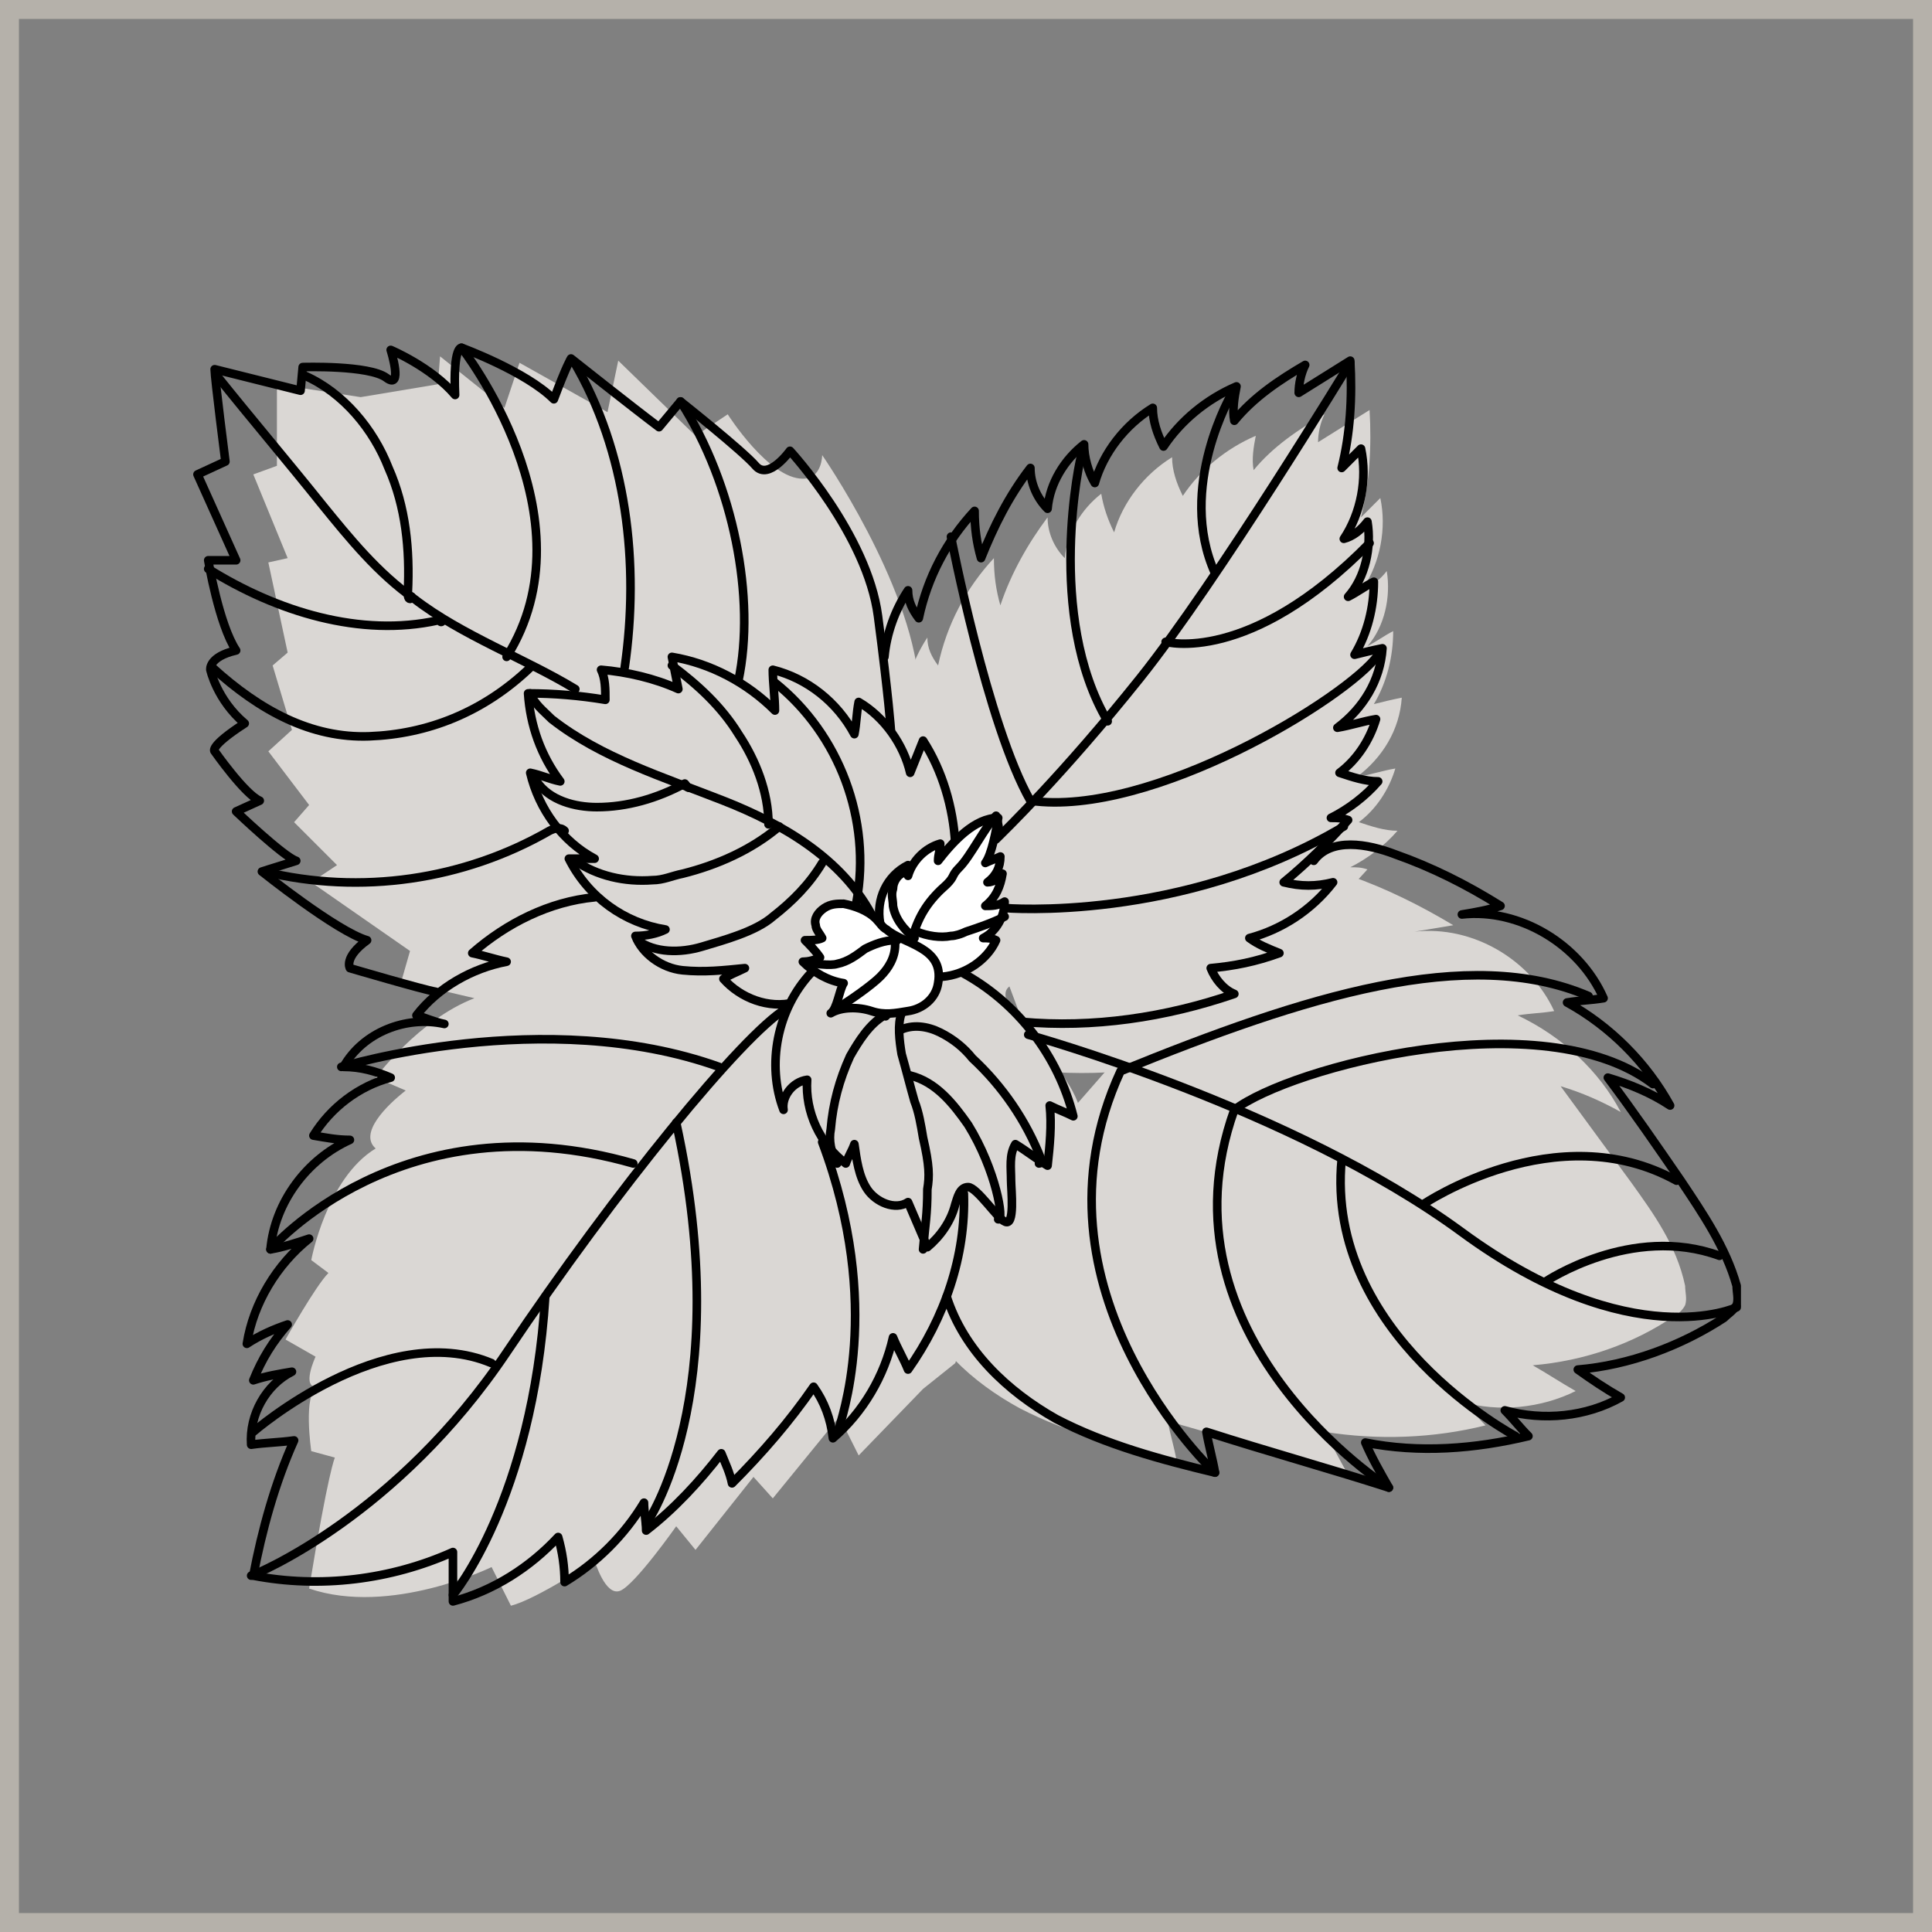 <?xml version="1.0" encoding="UTF-8"?> <svg xmlns="http://www.w3.org/2000/svg" width="90" height="90" viewBox="0 0 90 90" fill="none"><rect x="0" y="0" width="90" height="90" fill="#808080" stroke="none"/> <g clip-path="url(#clip0_1240_15395)"> <rect x="0.441" y="0.441" width="89.118" height="89.118" stroke="#B5B1AA" stroke-width="0.882"></rect> <g clip-path="url(#clip1_1240_15395)"> <path d="M42.5 60.2C43.3 62.6 45.3 64.4 47.5 65.6C49.8 66.8 52.3 67.4 54.8 68C54.7 67.4 54.5 66.8 54.4 66.2C57.2 67 60 67.8 62.8 68.7C62.4 68 62.1 67.4 61.7 66.7C64.2 67.1 66.8 67 69.2 66.4C68.8 66 68.5 65.6 68.1 65.3C69.8 65.8 71.8 65.6 73.4 64.8C72.7 64.4 72.1 64 71.4 63.6C73.8 63.4 76.1 62.6 78 61.3C78.2 61.2 78.4 61 78.5 60.8C78.6 60.5 78.5 60.2 78.5 59.9C78.1 58 77 56.5 76 55.1C74.9 53.6 73.8 52.1 72.7 50.6C73.7 50.9 74.6 51.3 75.5 51.8C74.5 49.9 72.8 48.3 70.7 47.3C71.3 47.2 71.8 47.2 72.4 47.1C71.3 44.7 68.6 43.1 65.9 43.4C66.5 43.3 67.1 43.2 67.7 43.1C66.2 42.2 64.6 41.4 62.9 40.8C61.7 40.3 60 40.1 59.2 41.1" fill="#DAD7D4"></path> <path d="M42.1 32.8C42.2 31.7 42.6 30.6 43.2 29.7C43.2 30.2 43.4 30.6 43.7 31C44.1 29.1 45 27.4 46.3 26C46.3 26.8 46.4 27.5 46.6 28.2C47.1 26.7 47.9 25.3 48.8 24.1C48.8 24.8 49.1 25.5 49.6 26C49.7 24.8 50.4 23.7 51.3 23C51.4 23.6 51.6 24.2 51.9 24.8C52.3 23.4 53.3 22.1 54.6 21.3C54.6 21.9 54.8 22.5 55.1 23.1C55.9 21.9 57.1 20.9 58.5 20.3C58.4 20.8 58.3 21.4 58.4 21.9C59.3 20.8 60.5 20 61.7 19.3C61.5 19.7 61.4 20.2 61.4 20.6C62.2 20.1 63 19.6 63.8 19.1C63.9 20.8 63.8 22.5 63.4 24.1C63.7 23.8 64 23.5 64.3 23.2C64.6 24.6 64.3 26.2 63.5 27.4C63.9 27.3 64.3 27 64.6 26.6C64.8 27.8 64.5 29.2 63.7 30.1C64.1 29.9 64.5 29.6 64.9 29.4C64.9 30.6 64.6 31.8 64 32.8C64.4 32.7 64.8 32.6 65.3 32.5C65.2 34 64.4 35.3 63.2 36.2C63.8 36.1 64.4 35.9 65 35.8C64.7 36.8 64.1 37.7 63.3 38.3C63.9 38.5 64.5 38.7 65.1 38.7C64.5 39.4 63.7 40 62.9 40.4C63.2 40.4 63.4 40.4 63.7 40.5C62.8 41.5 61.8 42.5 60.7 43.4C61.5 43.6 62.2 43.6 63 43.4C62 44.7 60.6 45.6 59.1 46C59.5 46.3 60 46.5 60.5 46.7C59.4 47.1 58.4 47.3 57.3 47.4C57.5 47.9 57.9 48.4 58.4 48.6C55.2 49.7 51.8 50.2 48.5 49.9" fill="#DAD7D4"></path> <path d="M12.9 17.9L16.8 18.5L20.4 17.9L20.5 16.6L23.5 19L24.2 16.9L28.3 19.2L28.8 16.8L32.4 20.3L33.9 19.3C33.9 19.3 35.8 22.3 37.4 22.3C38.3 22.3 38.3 21.2 38.3 21.2C38.3 21.2 42.4 27.1 42.8 31.8C43.2 36.5 44.2 33.9 44.2 33.9L46.1 37.4L47.7 37.7L48.5 42.1C48.5 42.1 48.5 45.1 47.1 45.9C45.7 46.7 50.4 49.8 50.4 52.3C50.4 54.8 48.6 56.3 48.6 56.3L48.3 58.4L46.5 57.4L44.5 63.5L43 64.7L40 67.8L39.1 66L36 69.8L35.1 68.8L32.4 72.2L31.5 71.1C31.5 71.1 29.6 73.8 28.9 74.1C28.2 74.4 27.7 72.7 27.7 72.7C27.7 72.7 25 74.5 23.8 74.8C22.9 73 22.9 73 22.9 73C22.9 73 18.2 75.3 14.4 74C15.3 68.5 15.6 67.9 15.6 67.9L14.5 67.6C14.5 67.6 14.1 64.9 14.8 64.6C14 64.7 14.7 63.2 14.7 63.2L13.3 62.4C13.3 62.4 14.7 59.9 15.3 59.3C14.5 58.7 14.5 58.7 14.5 58.7C14.5 58.7 15.2 54.9 17.5 53.5C16.7 52.8 18 51.5 18.9 50.8C17.5 50.2 17.5 50.2 17.5 50.2C17.5 50.2 19.5 47.5 22.1 46.5C18.7 45.7 18.7 45.7 18.7 45.7L19.1 44.3L14.5 41.1L15.7 40.3L13.7 38.3L14.4 37.5L12.5 35L13.6 34L12.7 31L13.4 30.4L12.5 26.2L13.4 26L11.8 22.1L12.9 21.7V17.9Z" fill="#DAD7D4"></path> <path d="M20.3 46.2C19.7 46.1 16.3 45.1 16.3 45.1C16.3 45.1 16 44.6 17.1 43.8C15.7 43.4 12.2 40.6 12.2 40.6C12.2 40.6 12.5 40.5 13.8 40.1C13.2 39.9 11 37.8 11 37.8C11 37.8 11 37.8 12.1 37.3C11.4 37 10 35 10 35C10 35 9.7 34.8 11.4 33.7C10.1 32.6 9.8 31.2 9.8 31.2C9.8 31.2 9.7 30.6 11 30.3C10.2 29.1 9.7 26.1 9.7 26.1H11L9.2 22.1L10.5 21.5C10.5 21.5 10 17.6 10 17.2L14 18.2L14.1 17.1C14.1 17.1 17.2 17 18 17.6C18.8 18.2 18.2 16.3 18.2 16.3C18.2 16.3 20.1 17.1 21.2 18.4C21.1 16.1 21.5 16.2 21.5 16.2C21.5 16.2 24.5 17.3 25.8 18.6C26.4 17 26.6 16.7 26.6 16.7C26.6 16.7 29.5 19 30.7 19.9C31.7 18.7 31.7 18.7 31.7 18.7C31.7 18.7 34.6 21 35.2 21.7C35.8 22.4 36.8 21 36.8 21C36.8 21 40.4 24.9 40.9 28.7C41.4 32.5 41.5 34 41.5 34" stroke="black" stroke-width="0.4" stroke-miterlimit="10" stroke-linecap="round" stroke-linejoin="round"></path> <path d="M37 46.7C35.8 47 34.5 46.5 33.7 45.6C34 45.4 34.3 45.3 34.7 45.1C33.7 45.2 32.8 45.3 31.8 45.2C30.8 45.1 29.9 44.4 29.6 43.6C30.1 43.6 30.6 43.5 31 43.3C29.1 43 27.4 41.8 26.5 40C26.9 40 27.3 40 27.7 40C26.2 39.2 25.1 37.7 24.7 36C25.2 36.1 25.6 36.3 26.1 36.4C25.2 35.2 24.7 33.8 24.6 32.3C25.8 32.3 27 32.4 28.2 32.6C28.2 32.1 28.2 31.6 28 31.2C29.2 31.3 30.5 31.6 31.6 32.1C31.5 31.6 31.4 31.1 31.3 30.6C33.1 30.9 34.8 31.8 36.1 33.1C36.1 32.5 36 31.8 36 31.2C37.6 31.6 39 32.7 39.8 34.2C39.9 33.7 39.9 33.2 40 32.7C41.2 33.4 42.1 34.7 42.4 36C42.6 35.5 42.8 35 43 34.5C43.9 35.9 44.4 37.6 44.5 39.3" fill="#DAD7D4"></path> <path d="M37 46.7C35.8 47 34.5 46.5 33.7 45.6C34 45.4 34.3 45.3 34.7 45.1C33.7 45.2 32.8 45.3 31.8 45.2C30.8 45.1 29.9 44.4 29.6 43.6C30.1 43.6 30.6 43.5 31 43.3C29.1 43 27.4 41.8 26.5 40C26.9 40 27.3 40 27.7 40C26.2 39.2 25.1 37.7 24.7 36C25.2 36.1 25.6 36.3 26.1 36.4C25.2 35.2 24.7 33.8 24.6 32.3C25.8 32.3 27 32.4 28.2 32.6C28.2 32.1 28.2 31.6 28 31.2C29.2 31.3 30.5 31.6 31.6 32.1C31.5 31.6 31.4 31.1 31.3 30.6C33.1 30.9 34.8 31.8 36.1 33.1C36.1 32.5 36 31.8 36 31.2C37.6 31.6 39 32.7 39.8 34.2C39.9 33.7 39.9 33.2 40 32.7C41.2 33.4 42.1 34.7 42.4 36C42.6 35.5 42.8 35 43 34.5C43.9 35.9 44.4 37.6 44.5 39.3" stroke="black" stroke-width="0.4" stroke-miterlimit="10" stroke-linecap="round" stroke-linejoin="round"></path> <path d="M44.1 60.4C44.9 62.9 46.9 64.8 49.2 66.1C51.5 67.3 54.1 68 56.6 68.6C56.5 68 56.3 67.3 56.2 66.7C59 67.6 61.9 68.4 64.7 69.3C64.3 68.6 63.9 67.9 63.6 67.2C66.1 67.7 68.7 67.5 71.2 66.9C70.8 66.5 70.5 66.1 70.1 65.7C71.9 66.2 73.9 66 75.5 65.1C74.8 64.7 74.2 64.3 73.5 63.8C75.9 63.6 78.3 62.7 80.3 61.4C80.5 61.2 80.7 61.1 80.9 60.8C81 60.5 80.9 60.2 80.9 59.9C80.4 58.1 79.3 56.5 78.3 55C77.2 53.4 76.1 51.8 74.9 50.2C75.9 50.5 76.9 50.9 77.8 51.5C76.7 49.5 75 47.8 73 46.7C73.6 46.6 74.1 46.6 74.7 46.5C73.6 44 70.8 42.3 68.1 42.6C68.7 42.5 69.3 42.4 69.9 42.2C68.3 41.2 66.7 40.4 65 39.8C63.7 39.3 62 39 61.2 40.1" stroke="black" stroke-width="0.4" stroke-miterlimit="10" stroke-linecap="round" stroke-linejoin="round"></path> <path d="M41.2 30.6C41.3 29.5 41.7 28.4 42.3 27.5C42.3 28 42.5 28.4 42.8 28.8C43.2 26.9 44.1 25.2 45.4 23.8C45.4 24.6 45.5 25.3 45.7 26C46.3 24.5 47 23.1 48 21.8C48 22.5 48.3 23.2 48.8 23.7C48.9 22.5 49.6 21.4 50.5 20.7C50.5 21.3 50.7 22 51 22.5C51.4 21.1 52.4 19.8 53.7 19C53.7 19.6 53.9 20.2 54.2 20.8C55 19.6 56.2 18.6 57.6 18C57.5 18.5 57.4 19.1 57.5 19.6C58.4 18.5 59.6 17.7 60.8 17C60.6 17.4 60.5 17.9 60.5 18.3C61.3 17.8 62.1 17.3 62.9 16.8C63 18.5 62.9 20.2 62.5 21.8C62.8 21.5 63.1 21.2 63.4 20.9C63.7 22.3 63.4 23.9 62.6 25.1C63 25 63.4 24.7 63.7 24.3C63.9 25.5 63.6 26.9 62.8 27.8C63.2 27.6 63.6 27.3 64 27.1C64 28.3 63.7 29.5 63.1 30.5C63.5 30.4 63.9 30.3 64.4 30.2C64.3 31.7 63.5 33 62.3 33.9C62.9 33.8 63.5 33.6 64.1 33.5C63.8 34.5 63.2 35.4 62.4 36C63 36.2 63.6 36.4 64.2 36.4C63.6 37.1 62.8 37.7 62 38.1C62.3 38.1 62.5 38.1 62.8 38.2C61.9 39.2 60.9 40.2 59.8 41.1C60.6 41.3 61.3 41.3 62.1 41.1C61.1 42.4 59.7 43.3 58.2 43.7C58.6 44 59.1 44.2 59.6 44.4C58.5 44.8 57.5 45 56.4 45.1C56.6 45.6 57 46.1 57.5 46.3C54.3 47.4 50.9 47.9 47.6 47.6" stroke="black" stroke-width="0.4" stroke-miterlimit="10" stroke-linecap="round" stroke-linejoin="round"></path> <path d="M27.7 41.8C25.6 42 23.6 43 22 44.4C22.5 44.5 23.1 44.7 23.6 44.8C22 45.1 20.4 46 19.4 47.3C19.8 47.4 20.2 47.6 20.7 47.7C18.9 47.3 16.9 48.1 16 49.7C16.8 49.7 17.5 49.9 18.2 50.2C16.7 50.6 15.4 51.6 14.6 52.9C15.2 53 15.7 53.1 16.3 53.1C14.3 54 12.8 56 12.6 58.2C13.2 58.1 13.8 57.9 14.4 57.7C12.9 58.9 11.8 60.7 11.5 62.6C12.1 62.2 12.8 61.9 13.4 61.7C12.7 62.5 12.2 63.3 11.8 64.3C12.4 64.1 13 64 13.6 63.9C12.4 64.5 11.6 65.9 11.7 67.3C12.4 67.2 13 67.2 13.7 67.1C12.8 69.1 12.2 71.3 11.8 73.4C14.9 74 18.2 73.6 21.1 72.3C21.1 73.1 21.1 73.8 21.1 74.6C23 74.1 24.7 73 26 71.6C26.2 72.3 26.3 73 26.3 73.7C27.8 72.8 29.1 71.5 30 70C30 70.4 30.1 70.9 30.1 71.3C31.4 70.3 32.6 69 33.6 67.7C33.8 68.2 34 68.6 34.1 69.1C35.5 67.7 36.8 66.2 37.9 64.6C38.4 65.3 38.7 66.1 38.8 67C40.2 65.8 41.2 64.1 41.6 62.3C41.8 62.8 42.1 63.3 42.3 63.8C44 61.4 45 58.5 44.9 55.6" stroke="black" stroke-width="0.4" stroke-miterlimit="10" stroke-linecap="round" stroke-linejoin="round"></path> <path d="M37.8 45.3C36.2 47 35.7 49.6 36.5 51.7C36.4 51.1 36.9 50.4 37.6 50.3C37.5 51.8 38.2 53.3 39.4 54.2C39.5 53.9 39.7 53.6 39.8 53.3C39.9 54 40 54.8 40.4 55.4C40.8 56 41.7 56.4 42.3 56C42.6 56.7 42.9 57.4 43.2 58.1C43.8 57.6 44.3 56.9 44.5 56.1C44.6 55.8 44.7 55.3 45.1 55.3C45.5 55.3 46.5 56.8 46.8 56.9C47.3 57.2 47.1 55.4 47.1 55C47.1 54.4 47 53.8 47.3 53.3C47.8 53.6 48.3 54 48.8 54.3C48.9 53.4 49 52.4 48.9 51.5C49.3 51.7 49.6 51.8 50 52C49.3 49.2 47.4 46.7 44.8 45.3" fill="#DAD7D4"></path> <path d="M37.8 45.3C36.2 47 35.7 49.6 36.5 51.7C36.4 51.1 36.9 50.4 37.6 50.3C37.5 51.8 38.2 53.3 39.4 54.2C39.5 53.9 39.7 53.6 39.8 53.3C39.9 54 40 54.8 40.4 55.4C40.8 56 41.7 56.4 42.3 56C42.6 56.7 42.9 57.4 43.2 58.1C43.8 57.6 44.3 56.9 44.5 56.1C44.6 55.8 44.7 55.3 45.1 55.3C45.5 55.3 46.5 56.8 46.8 56.9C47.3 57.2 47.1 55.4 47.1 55C47.1 54.4 47 53.8 47.3 53.3C47.8 53.6 48.3 54 48.8 54.3C48.9 53.4 49 52.4 48.9 51.5C49.3 51.7 49.6 51.8 50 52C49.3 49.2 47.4 46.7 44.8 45.3" stroke="black" stroke-width="0.4" stroke-miterlimit="10" stroke-linecap="round" stroke-linejoin="round"></path> <path d="M41 43C40.8 41.9 41.3 40.8 42.3 40.3C42.3 40.5 42.3 40.7 42.3 40.8C42.5 40.1 43.1 39.5 43.8 39.3C43.8 39.6 43.7 39.8 43.7 40.1C44.4 39.2 45.4 38.1 46.5 38.1C46.4 38.7 46.2 39.8 45.9 40.2C46.1 40.1 46.4 40 46.6 39.9C46.6 40.4 46.4 40.8 46 41.1C46.3 41.1 46.5 40.9 46.7 40.7C46.6 41.3 46.4 41.8 45.9 42.2C46.2 42.2 46.5 42.2 46.8 42C46.8 42.7 46.4 43.4 45.8 43.7C46 43.7 46.2 43.7 46.4 43.8C46 44.7 45 45.4 43.9 45.5C43.8 45.5 43.6 45.5 43.6 45.7" fill="white"></path> <path d="M41 43C40.8 41.9 41.3 40.8 42.3 40.3C42.3 40.5 42.3 40.7 42.3 40.8C42.5 40.1 43.1 39.5 43.8 39.3C43.8 39.6 43.7 39.8 43.7 40.1C44.4 39.2 45.4 38.1 46.5 38.1C46.4 38.7 46.2 39.8 45.9 40.2C46.1 40.1 46.4 40 46.6 39.9C46.6 40.4 46.4 40.8 46 41.1C46.3 41.1 46.5 40.9 46.7 40.7C46.6 41.3 46.4 41.8 45.9 42.2C46.2 42.2 46.5 42.2 46.8 42C46.8 42.7 46.4 43.4 45.8 43.7C46 43.7 46.2 43.7 46.4 43.8C46 44.7 45 45.4 43.9 45.5C43.8 45.5 43.6 45.5 43.6 45.7" stroke="black" stroke-width="0.4" stroke-miterlimit="10" stroke-linecap="round" stroke-linejoin="round"></path> <path d="M43.7 45.8C43.6 46.5 43 47 42.3 47.1C41.7 47.2 41.2 47.3 40.6 47.1C40 46.9 39.2 46.9 38.7 47.2C39 47 39.1 46.1 39.3 45.8C38.6 45.7 37.9 45.3 37.4 44.8C37.7 44.8 38 44.7 38.2 44.6C38 44.3 37.7 44 37.5 43.8C37.8 43.8 38.1 43.8 38.3 43.7C38.2 43.5 38 43.3 38 43.1C37.9 42.8 38.1 42.5 38.4 42.3C38.7 42.1 39 42.1 39.3 42.1C39.8 42.2 40.4 42.4 40.8 42.8C41 43 41.1 43.2 41.3 43.3C42.1 44 44 44.1 43.7 45.8Z" fill="white" stroke="black" stroke-width="0.4" stroke-miterlimit="10" stroke-linecap="round" stroke-linejoin="round"></path> <path d="M42.5 43.7C42.8 42.6 43.3 41.9 44.1 41.2C44.5 40.8 44.3 40.8 44.7 40.4C45.2 39.9 45.9 38.5 46.4 38C46.4 38 46.6 38.7 46.5 38.7" stroke="black" stroke-width="0.4" stroke-miterlimit="10" stroke-linecap="round" stroke-linejoin="round"></path> <path d="M42 40.7C41.8 40.8 41.6 41.1 41.6 41.4C41.5 41.7 41.6 41.9 41.6 42.2C41.7 42.8 42.1 43.3 42.6 43.7H42.5" stroke="black" stroke-width="0.4" stroke-miterlimit="10" stroke-linecap="round" stroke-linejoin="round"></path> <path d="M42.7 43.4C43.2 43.6 43.8 43.7 44.3 43.6C44.5 43.6 44.8 43.5 45 43.4C45.6 43.2 46.2 43 46.8 42.7" stroke="black" stroke-width="0.4" stroke-miterlimit="10" stroke-linecap="round" stroke-linejoin="round"></path> <path d="M37.5 44.8C37.9 44.9 38.7 45 39 44.9C39.5 44.8 39.9 44.5 40.3 44.2C40.7 44 41.2 43.8 41.7 43.8H41.8C41.8 43.8 41.7 43.7 41.8 43.8" stroke="black" stroke-width="0.4" stroke-miterlimit="10" stroke-linecap="round" stroke-linejoin="round"></path> <path d="M39.1 46.9C39.6 46.6 40.6 45.9 41 45.5C41.4 45.1 41.7 44.6 41.7 44" stroke="black" stroke-width="0.4" stroke-miterlimit="10" stroke-linecap="round" stroke-linejoin="round"></path> <path d="M42 47.2C41.8 47.7 41.9 48.5 42 49.1C42.2 49.8 42.4 50.6 42.6 51.3C42.8 51.8 42.9 52.4 43 53C43.3 54.3 43.3 54.8 43.2 55.4C43.2 56.6 43.1 57 43 58.2" stroke="black" stroke-width="0.4" stroke-miterlimit="10" stroke-linecap="round" stroke-linejoin="round"></path> <path d="M39 54.2C38.7 53.7 38.6 53.1 38.7 52.6C38.8 51.4 39.1 50.3 39.6 49.2C40 48.5 40.5 47.7 41.2 47.3H41.3C41.3 47.3 41.2 47.4 41.3 47.3" stroke="black" stroke-width="0.4" stroke-miterlimit="10" stroke-linecap="round" stroke-linejoin="round"></path> <path d="M42.4 50.1C43.6 50.4 44.4 51.4 45.1 52.4C46.4 54.5 46.8 56.9 46.5 56.8" stroke="black" stroke-width="0.4" stroke-miterlimit="10" stroke-linecap="round" stroke-linejoin="round"></path> <path d="M41.9 48C42.5 47.7 43.2 47.8 43.8 48.1C44.4 48.4 44.9 48.8 45.3 49.3C46.7 50.6 47.8 52.2 48.5 54C48.5 54.1 48.5 54.2 48.4 54.2" stroke="black" stroke-width="0.4" stroke-miterlimit="10" stroke-linecap="round" stroke-linejoin="round"></path> <path d="M24.7 32.3C24.9 32.8 25.3 33.1 25.7 33.5C28 35.3 30.9 36.2 33.7 37.3C36.5 38.4 39.2 40 40.6 42.6C40.5 42.5 40.4 42.4 40.3 42.3" stroke="black" stroke-width="0.4" stroke-miterlimit="10" stroke-linecap="round" stroke-linejoin="round"></path> <path d="M31.3 31C32.5 31.9 33.6 32.9 34.4 34.2C35.2 35.4 35.8 36.9 35.8 38.4" stroke="black" stroke-width="0.4" stroke-miterlimit="10" stroke-linecap="round" stroke-linejoin="round"></path> <path d="M26.8 40.1C27.8 40.8 29.1 41.1 30.4 41C30.9 41 31.3 40.8 31.8 40.7C33.4 40.3 35 39.6 36.3 38.5" stroke="black" stroke-width="0.4" stroke-miterlimit="10" stroke-linecap="round" stroke-linejoin="round"></path> <path d="M25 36.4C25.6 37.3 26.8 37.6 27.8 37.6C29.2 37.6 30.6 37.2 31.9 36.5C32 36.6 32 36.7 32.1 36.7" stroke="black" stroke-width="0.4" stroke-miterlimit="10" stroke-linecap="round" stroke-linejoin="round"></path> <path d="M36.1 31.8C39.1 34.2 40.6 38.2 39.9 42" stroke="black" stroke-width="0.4" stroke-miterlimit="10" stroke-linecap="round" stroke-linejoin="round"></path> <path d="M29.7 43.8C30.5 44.4 31.7 44.4 32.7 44.1C33.7 43.8 35.2 43.4 36 42.7C36.9 42 37.7 41.2 38.3 40.2" stroke="black" stroke-width="0.4" stroke-miterlimit="10" stroke-linecap="round" stroke-linejoin="round"></path> <path d="M10.1 17.5C11.7 19.5 13.4 21.5 15 23.5C16.3 25.1 17.6 26.7 19.3 27.9C21.5 29.6 24.5 30.7 26.8 32.1" stroke="black" stroke-width="0.4" stroke-miterlimit="10" stroke-linecap="round" stroke-linejoin="round"></path> <path d="M9.7 26.5C12.9 28.5 16.8 29.7 20.4 28.9C20.5 28.9 20.6 28.9 20.6 28.9C20.6 29 20.5 29 20.5 28.9" stroke="black" stroke-width="0.4" stroke-miterlimit="10" stroke-linecap="round" stroke-linejoin="round"></path> <path d="M14.2 17.5C16 18.3 17.4 20 18.1 21.8C18.9 23.6 19.1 25.6 19 27.6C19 27.7 19 27.9 19.1 27.9C19.2 27.9 19.2 27.7 19.1 27.8" stroke="black" stroke-width="0.4" stroke-miterlimit="10" stroke-linecap="round" stroke-linejoin="round"></path> <path d="M9.9 31.1C12.1 33.1 14.5 34.4 17.2 34.3C19.9 34.2 22.5 33.2 24.7 31.1" stroke="black" stroke-width="0.4" stroke-miterlimit="10" stroke-linecap="round" stroke-linejoin="round"></path> <path d="M26.7 16.8C29.2 21 29.8 26.3 29.1 31.1" stroke="black" stroke-width="0.4" stroke-miterlimit="10" stroke-linecap="round" stroke-linejoin="round"></path> <path d="M12.3 40.6C16.8 41.7 21.6 41 25.6 38.7C25.8 38.6 26.1 38.5 26.3 38.7" stroke="black" stroke-width="0.4" stroke-miterlimit="10" stroke-linecap="round" stroke-linejoin="round"></path> <path d="M31.7 18.7C34.2 22.6 35.2 27.9 34.4 31.7" stroke="black" stroke-width="0.4" stroke-miterlimit="10" stroke-linecap="round" stroke-linejoin="round"></path> <path d="M44.3 25C44.3 25 46 33.8 48 37.3C53.6 38.1 62.8 32.5 64.2 30.5" stroke="black" stroke-width="0.4" stroke-miterlimit="10" stroke-linecap="round" stroke-linejoin="round"></path> <path d="M62.9 16.9C62.9 16.9 56.7 27.1 53.1 31.6C49.5 36.1 46.8 38.7 46.4 39.1" stroke="black" stroke-width="0.4" stroke-miterlimit="10" stroke-linecap="round" stroke-linejoin="round"></path> <path d="M50.4 21.1C50.3 21.3 48.7 28.7 51.6 33.6" stroke="black" stroke-width="0.4" stroke-miterlimit="10" stroke-linecap="round" stroke-linejoin="round"></path> <path d="M54.3 29.9C54.3 29.9 58.2 31 63.8 25.3" stroke="black" stroke-width="0.4" stroke-miterlimit="10" stroke-linecap="round" stroke-linejoin="round"></path> <path d="M57.4 18.3C57.4 18.3 54.8 22.7 56.6 26.7" stroke="black" stroke-width="0.4" stroke-miterlimit="10" stroke-linecap="round" stroke-linejoin="round"></path> <path d="M46.8 42.3C46.8 42.3 55 43 62.6 38.5" stroke="black" stroke-width="0.4" stroke-miterlimit="10" stroke-linecap="round" stroke-linejoin="round"></path> <path d="M47.9 48.2C47.9 48.2 60.2 51.6 68.1 57.4C76 63.2 80.9 60.9 80.9 60.9" stroke="black" stroke-width="0.4" stroke-miterlimit="10" stroke-linecap="round" stroke-linejoin="round"></path> <path d="M56.6 68.6C56.6 68.6 47.5 60.1 52.2 49.9C60.8 46.4 68.4 44 74 46.4" stroke="black" stroke-width="0.4" stroke-miterlimit="10" stroke-linecap="round" stroke-linejoin="round"></path> <path d="M64.7 69.3C64.7 69.3 53.7 62.3 57.5 51.7C60.1 49.7 71.9 46.6 77 50.5" stroke="black" stroke-width="0.4" stroke-miterlimit="10" stroke-linecap="round" stroke-linejoin="round"></path> <path d="M70.6 66.9C70.6 66.9 61.7 62.2 62.5 54" stroke="black" stroke-width="0.4" stroke-miterlimit="10" stroke-linecap="round" stroke-linejoin="round"></path> <path d="M66.3 56.1C66.3 56.1 72.5 51.9 78.1 55" stroke="black" stroke-width="0.4" stroke-miterlimit="10" stroke-linecap="round" stroke-linejoin="round"></path> <path d="M72 59.7C72 59.7 76 57 80.1 58.5" stroke="black" stroke-width="0.4" stroke-miterlimit="10" stroke-linecap="round" stroke-linejoin="round"></path> <path d="M11.7 73.4C12 73.3 18.5 70.6 23.6 63C28.7 55.4 34.6 48.2 36.6 47" stroke="black" stroke-width="0.4" stroke-miterlimit="10" stroke-linecap="round" stroke-linejoin="round"></path> <path d="M11.8 66.7C11.8 66.7 17.9 61.4 22.9 63.5" stroke="black" stroke-width="0.4" stroke-miterlimit="10" stroke-linecap="round" stroke-linejoin="round"></path> <path d="M21.1 74.3C21.1 74.3 24.8 69.9 25.4 60.4" stroke="black" stroke-width="0.4" stroke-miterlimit="10" stroke-linecap="round" stroke-linejoin="round"></path> <path d="M30.1 71C30.1 71 34.3 65.1 31.5 52.3" stroke="black" stroke-width="0.4" stroke-miterlimit="10" stroke-linecap="round" stroke-linejoin="round"></path> <path d="M15.9 49.7C15.9 49.7 25.4 46.8 33.5 49.7" stroke="black" stroke-width="0.4" stroke-miterlimit="10" stroke-linecap="round" stroke-linejoin="round"></path> <path d="M39.1 66.5C39.1 66.3 41.2 60.9 38.3 53.2" stroke="black" stroke-width="0.4" stroke-miterlimit="10" stroke-linecap="round" stroke-linejoin="round"></path> <path d="M21.5 16.2C21.5 16.2 27.7 24.1 23.6 30.6" stroke="black" stroke-width="0.4" stroke-miterlimit="10" stroke-linecap="round" stroke-linejoin="round"></path> <path d="M12.6 58.2C12.6 58.2 18.7 51.1 29.5 54.2" stroke="black" stroke-width="0.4" stroke-miterlimit="10" stroke-linecap="round" stroke-linejoin="round"></path> </g> </g> <defs> <clipPath id="clip0_1240_15395"> <rect width="90" height="90" fill="white"></rect> </clipPath> <clipPath id="clip1_1240_15395"> <rect width="72.1" height="58.8" fill="white" transform="translate(9 16)"></rect> </clipPath> </defs> </svg> 